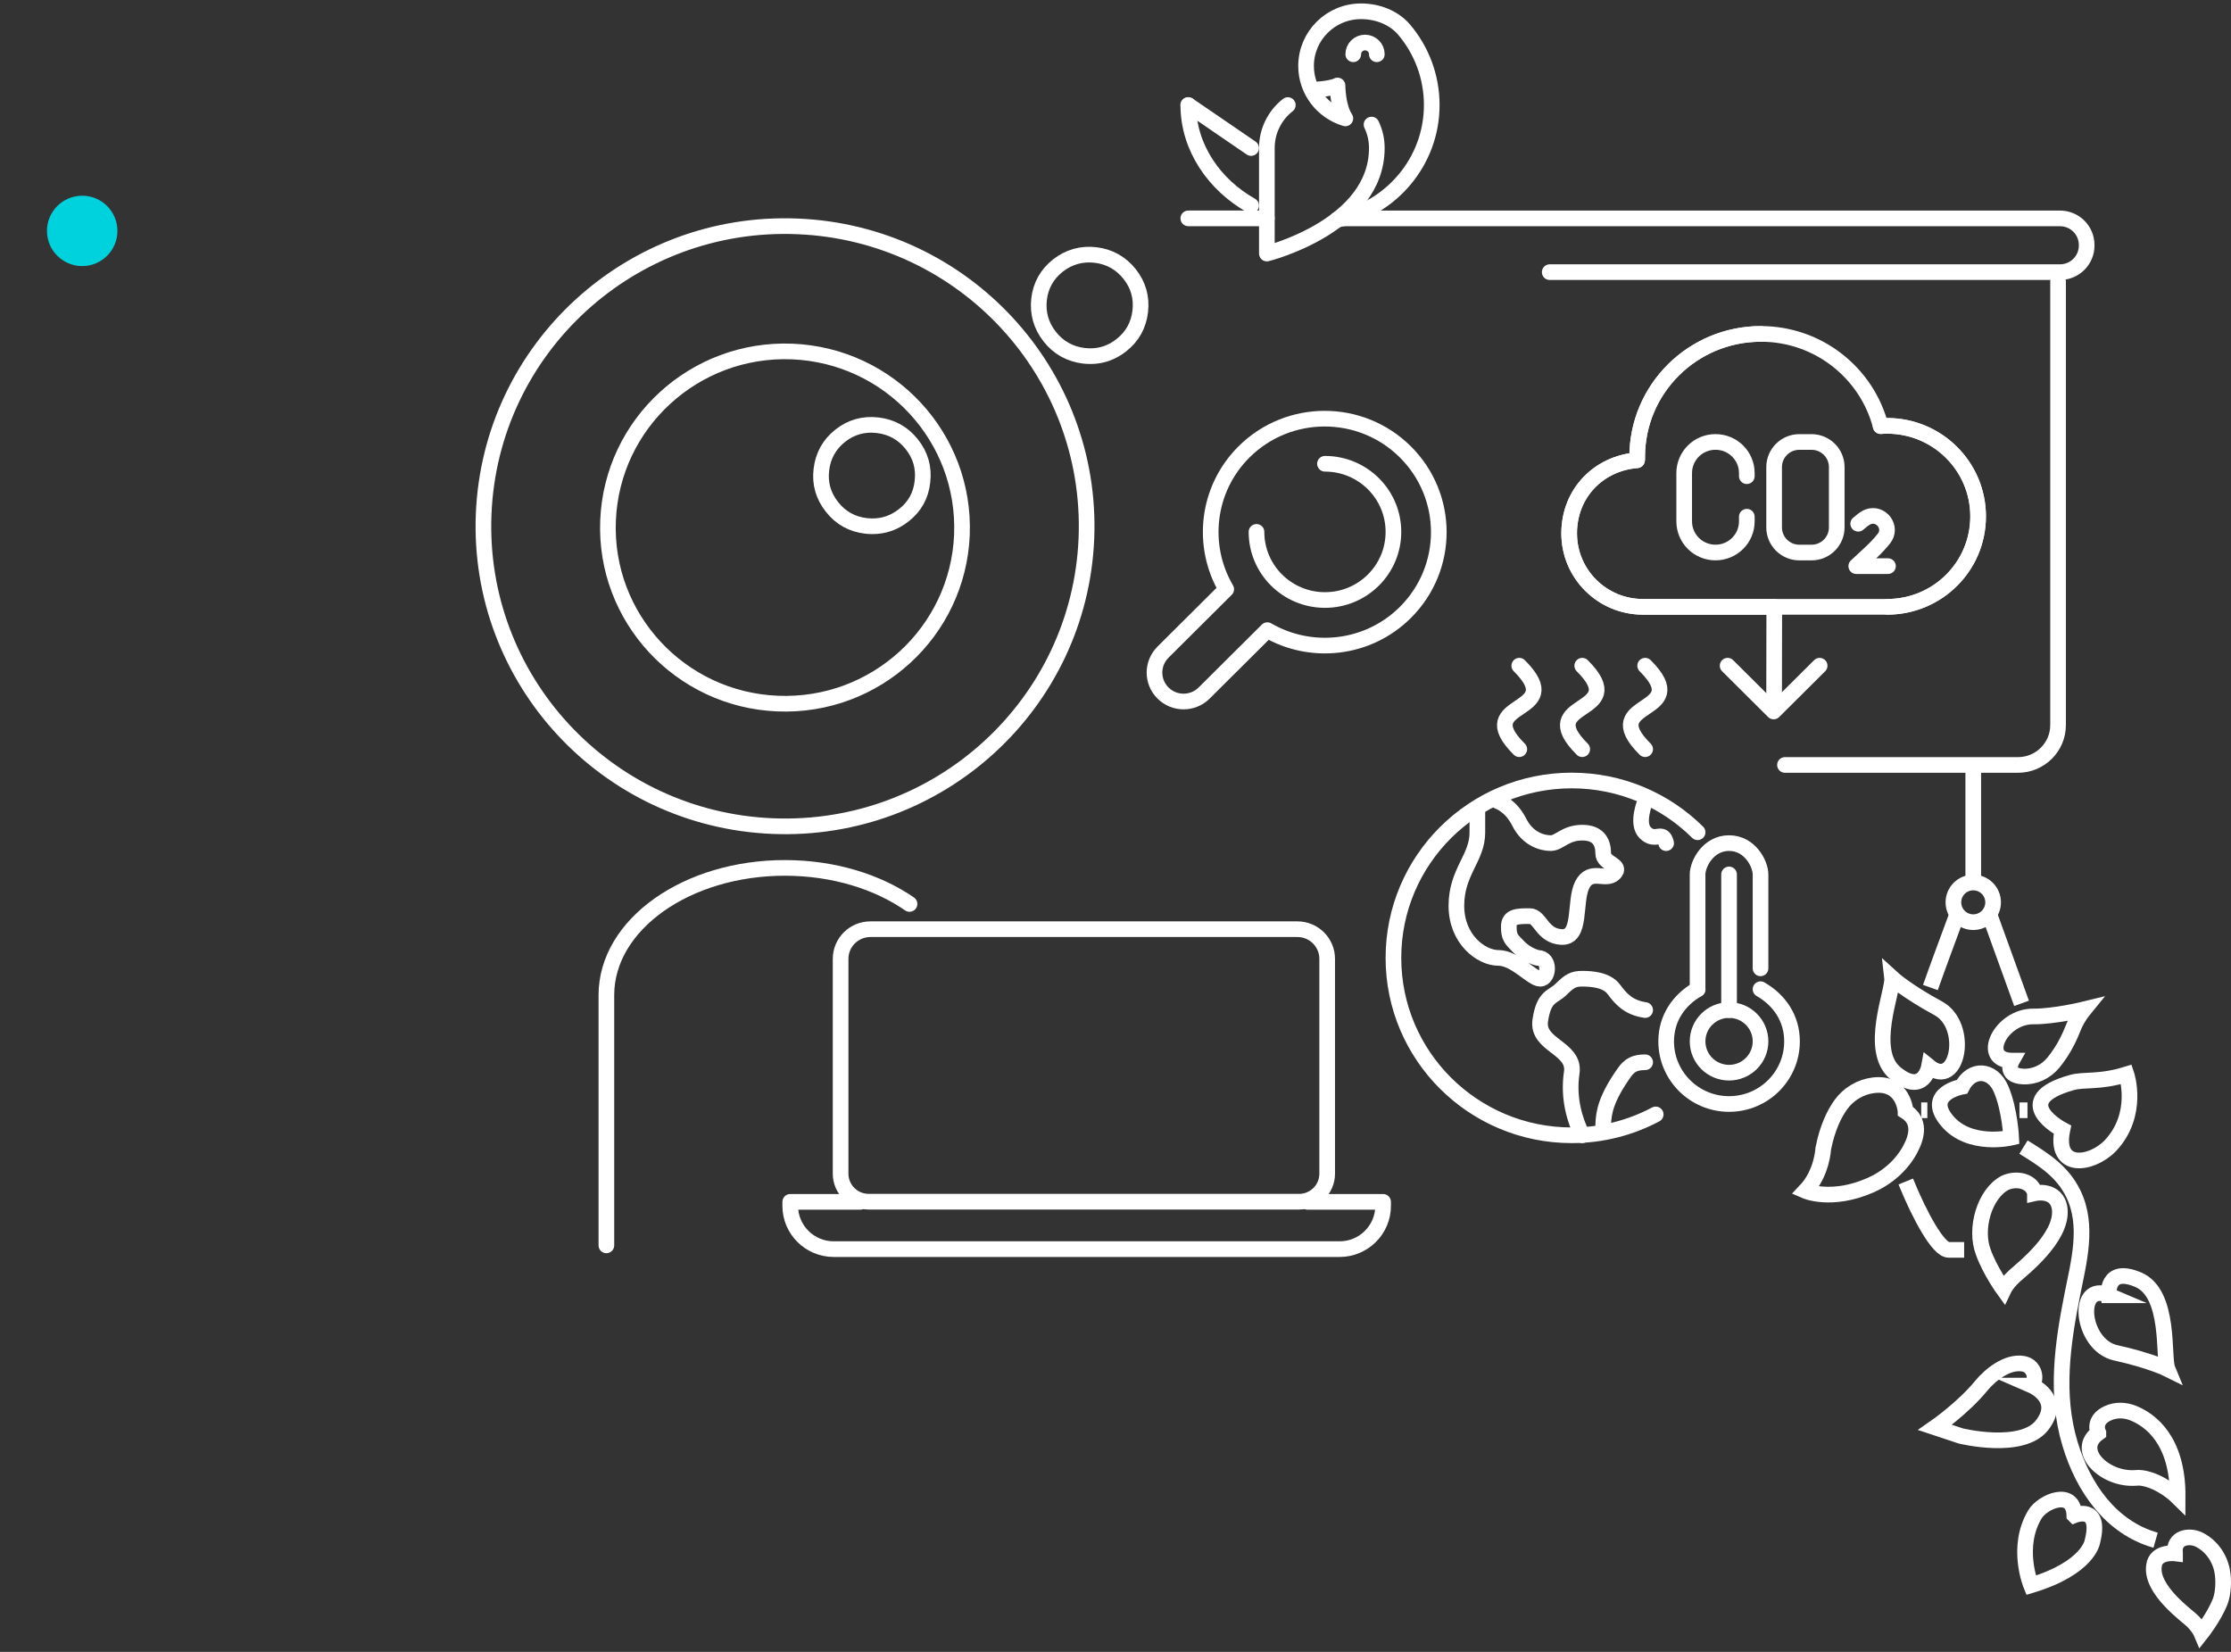 <svg width="285" height="211" viewBox="0 0 285 211" fill="none" xmlns="http://www.w3.org/2000/svg">
<rect x="0" y="0" width="285" height="211" fill="#333333" stroke="none"/>
<path d="M252.074 112.724V98.4" stroke="white" stroke-width="2" stroke-miterlimit="10"/>
<path d="M252.074 117.791C253.475 117.791 254.611 116.657 254.611 115.258C254.611 113.859 253.475 112.724 252.074 112.724C250.674 112.724 249.538 113.859 249.538 115.258C249.538 116.657 250.674 117.791 252.074 117.791Z" stroke="white" stroke-width="2" stroke-miterlimit="10"/>
<path d="M243.452 150.915C245.232 155.288 247.6 159.647 248.932 159.647H250.91" stroke="white" stroke-width="2" stroke-miterlimit="10"/>
<path d="M246.21 141.816H245.426" stroke="white" stroke-width="2" stroke-miterlimit="10"/>
<path d="M259.001 141.816H257.979" stroke="white" stroke-width="2" stroke-miterlimit="10"/>
<path d="M258.492 146.525C261.112 148.143 263.48 149.629 264.874 152.512C266.826 156.548 265.564 161.16 264.732 165.338C263.475 171.642 262.541 178.146 264.436 184.424C266.135 190.061 269.672 195.115 275.368 196.738" stroke="white" stroke-width="2" stroke-miterlimit="10"/>
<path d="M259.603 176.988C259.603 176.988 263.44 178.655 260.895 182.006C258.35 185.357 250.472 183.416 250.472 183.416L247.201 182.329C247.201 182.329 250.755 179.866 253.101 177.001C254.199 175.661 256.407 173.84 258.439 174.194C258.634 174.229 258.819 174.282 258.996 174.37C259.634 174.689 260.298 175.719 259.607 176.988H259.603Z" stroke="white" stroke-width="2" stroke-miterlimit="10"/>
<path d="M250.636 138.806C250.636 138.806 245.847 139.668 248.702 143.13C251.556 146.591 256.921 145.318 256.921 145.318C256.921 145.318 256.757 141.79 255.646 139.146C254.535 136.502 251.844 136.422 250.636 138.806Z" stroke="white" stroke-width="2" stroke-miterlimit="10"/>
<path d="M269.371 165.444C269.371 165.444 268.991 161.69 273.151 163.463C277.311 165.236 276.276 173.371 276.895 174.866C276.895 174.866 274.722 173.782 270.274 172.801C265.826 171.819 265.082 163.6 269.376 165.444H269.371Z" stroke="white" stroke-width="2" stroke-miterlimit="10"/>
<path d="M264.989 193.541C264.989 193.541 268.513 192.117 267.287 196.932C267.287 196.932 266.804 200.27 259.457 202.49C259.457 202.49 257.443 197.622 259.944 193.448C260.895 191.812 264.879 190.092 264.985 193.537L264.989 193.541Z" stroke="white" stroke-width="2" stroke-miterlimit="10"/>
<path d="M277.851 198.418C277.851 198.418 275.413 198.121 275.165 199.97C274.682 203.087 279.44 206.394 280.108 207.079C280.516 207.499 280.985 208.056 281.215 208.604C281.215 208.604 282.773 206.641 283.592 204.638C284.012 203.599 284.118 201.919 283.862 200.611C283.525 198.926 282.472 197.445 280.936 196.667C279.701 196.043 277.603 196.331 277.851 198.413V198.418Z" stroke="white" stroke-width="2" stroke-miterlimit="10"/>
<path d="M259.952 152.41C259.952 152.41 262.776 151.773 263.122 154.417C263.533 158.122 258.16 162.221 257.337 162.994C256.832 163.467 256.257 164.1 255.956 164.736C255.956 164.736 254.216 162.34 253.358 159.935C252.207 156.933 253.526 152.467 256.128 151.088C257.616 150.416 259.585 150.827 259.952 152.401V152.41Z" stroke="white" stroke-width="2" stroke-miterlimit="10"/>
<path d="M268.056 183.027C268.056 183.027 267.251 181.449 269.26 180.52C270.291 180.043 271.482 180.078 272.535 180.512C274.686 181.391 278.236 183.942 278.187 191.22C278.187 191.22 276.085 189.133 273.589 188.784C273.345 188.748 273.097 188.753 272.85 188.775C268.879 189.098 264.931 185.247 268.056 183.032V183.027Z" stroke="white" stroke-width="2" stroke-miterlimit="10"/>
<path d="M246.599 126.139C247.724 122.964 248.905 119.816 250.007 116.827" stroke="white" stroke-width="2" stroke-miterlimit="10"/>
<path d="M258.244 128.159C257.005 124.733 255.765 121.306 254.526 117.88C254.398 117.526 254.274 117.177 254.146 116.823" stroke="white" stroke-width="2" stroke-miterlimit="10"/>
<path d="M243.426 141.949C243.426 141.949 243.196 138.156 239.336 138.624C237.659 138.828 236.136 139.743 235.149 141.114C234.33 142.259 233.441 144.036 232.91 146.733C232.91 146.733 232.768 149.863 230.63 152.114C230.63 152.114 233.954 153.568 238.916 151.402C241.067 150.46 242.899 148.877 244.015 146.817C244.922 145.141 245.351 143.161 243.426 141.954V141.949Z" stroke="white" stroke-width="2" stroke-miterlimit="10"/>
<path d="M246.418 136.237C246.418 136.237 245.736 140.013 242.169 137.117C238.602 134.221 241.89 126.55 241.704 124.918C241.704 124.918 243.523 126.585 247.6 128.791C251.676 130.998 250.096 139.243 246.418 136.237Z" stroke="white" stroke-width="2" stroke-miterlimit="10"/>
<path d="M263.462 144.301C263.462 144.301 256.399 140.592 264.675 138.271C266.255 137.828 268.185 138.302 271.646 137.232C271.646 137.232 273.368 142.343 269.575 146.357C267.149 148.846 262.382 149.479 263.462 144.301Z" stroke="white" stroke-width="2" stroke-miterlimit="10"/>
<path d="M257.014 135.476C257.014 135.476 255.942 137.373 258.421 137.506C259.921 137.585 261.351 136.896 262.307 135.737C262.586 135.401 262.891 134.99 263.214 134.504C263.874 133.504 264.401 132.43 264.834 131.32C265.064 130.732 265.494 129.852 266.251 128.924C266.251 128.924 262.444 129.857 259.749 129.835C255.566 129.799 252.853 135.423 257.005 135.476H257.014Z" stroke="white" stroke-width="2" stroke-miterlimit="10"/>
<path d="M165.732 118.688H111.193C109.089 118.688 107.384 120.384 107.384 122.477V149.92C107.384 151.898 108.996 153.497 110.98 153.497H165.945C167.934 153.497 169.541 151.894 169.541 149.92V122.477C169.541 120.384 167.836 118.688 165.732 118.688Z" stroke="white" stroke-width="2" stroke-linecap="round" stroke-linejoin="round"/>
<path d="M109.882 153.515H100.949V154.039C100.949 157.075 103.442 159.555 106.494 159.555H171.14C174.191 159.555 176.685 157.075 176.685 154.039V153.515H167.039" stroke="white" stroke-width="2" stroke-linecap="round" stroke-linejoin="round"/>
<path d="M122.88 68.305C123.38 55.89 113.686 45.413 101.197 44.898C88.721 44.4 78.189 54.057 77.676 66.472C77.157 78.892 86.883 89.369 99.35 89.871C111.848 90.382 122.366 80.729 122.884 68.305M61.785 65.662C62.653 44.497 80.594 28.046 101.857 28.914C123.123 29.769 139.643 47.625 138.783 68.777C137.911 89.933 119.975 106.383 98.712 105.52C77.45 104.652 60.922 86.809 61.785 65.657" stroke="white" stroke-width="2" stroke-linecap="round" stroke-linejoin="round"/>
<path d="M116.188 115.463C112.087 112.626 106.498 110.873 100.338 110.859C87.725 110.829 77.485 118.093 77.463 127.081V159.075" stroke="white" stroke-width="2" stroke-linecap="round" stroke-linejoin="round"/>
<path d="M111.48 67.221C111.201 67.221 110.922 67.208 110.643 67.177C108.859 66.97 107.388 66.16 106.285 64.75C105.174 63.349 104.709 61.75 104.93 59.978C105.138 58.207 105.949 56.749 107.353 55.643C108.734 54.559 110.333 54.106 112.122 54.317C113.89 54.524 115.364 55.339 116.472 56.74C117.596 58.146 118.048 59.745 117.84 61.512C117.658 63.27 116.852 64.732 115.44 65.825C114.248 66.759 112.92 67.221 111.476 67.221" stroke="white" stroke-width="2" stroke-linecap="round" stroke-linejoin="round"/>
<path d="M139.306 45.493C139.018 45.493 138.744 45.475 138.442 45.444C136.68 45.224 135.214 44.413 134.107 43.012C132.999 41.607 132.543 40.008 132.734 38.245C132.933 36.474 133.743 35.029 135.147 33.915C136.556 32.822 138.168 32.364 139.944 32.571C141.72 32.778 143.186 33.602 144.302 34.998C145.418 36.404 145.865 38.003 145.661 39.77C145.453 41.541 144.647 42.999 143.239 44.1C142.056 45.03 140.736 45.493 139.31 45.493" stroke="white" stroke-width="2" stroke-linecap="round" stroke-linejoin="round"/>
<path d="M148.571 83.298L156.645 75.266C153.389 69.719 154.138 62.485 158.916 57.723C164.612 52.062 173.832 52.062 179.528 57.723C185.223 63.384 185.223 72.561 179.528 78.227C174.745 82.985 167.477 83.729 161.897 80.491L153.823 88.523C152.375 89.968 150.019 89.968 148.571 88.523C147.118 87.082 147.118 84.743 148.571 83.302V83.298Z" stroke="white" stroke-width="2" stroke-linecap="round" stroke-linejoin="round"/>
<path d="M160.511 67.939C160.511 72.746 164.426 76.641 169.258 76.641C174.089 76.641 178.004 72.746 178.004 67.939C178.004 63.133 174.089 59.238 169.258 59.238" stroke="white" stroke-width="2" stroke-linecap="round" stroke-linejoin="round"/>
<path d="M262.908 35.972V92.616C262.908 95.426 260.618 97.709 257.788 97.709H228.023" stroke="white" stroke-width="2" stroke-linecap="round" stroke-linejoin="round"/>
<path d="M197.969 34.761H263.156C265.034 34.761 266.561 33.245 266.561 31.373V31.285C266.561 29.416 265.038 27.896 263.156 27.896H171.724" stroke="white" stroke-width="2" stroke-linecap="round" stroke-linejoin="round"/>
<path d="M241.149 77.513H226.654H209.882C204.674 77.513 200.454 73.314 200.454 68.133C200.454 62.952 204.271 59.172 209.121 58.789C209.13 58.736 209.138 58.683 209.147 58.63C209.147 58.542 209.143 58.454 209.143 58.37C209.143 49.687 216.22 42.651 224.945 42.651C232.301 42.651 238.488 47.656 240.246 54.427C240.52 54.41 240.795 54.392 241.074 54.392C247.491 54.392 252.695 59.569 252.695 65.953C252.695 72.336 247.531 77.469 241.149 77.509" stroke="white" stroke-width="2" stroke-linecap="round" stroke-linejoin="round"/>
<path d="M240.246 54.432C240.52 54.414 240.795 54.397 241.074 54.397C247.491 54.397 252.695 59.573 252.695 65.957C252.695 72.341 247.531 77.473 241.149 77.513" stroke="white" stroke-width="2" stroke-linecap="round" stroke-linejoin="round"/>
<path d="M226.632 90.303L226.654 77.513H209.882C204.674 77.513 200.454 73.314 200.454 68.133C200.454 62.952 204.271 59.172 209.121 58.789C209.13 58.736 209.138 58.683 209.147 58.63C209.147 58.542 209.143 58.454 209.143 58.37C209.143 49.687 216.22 42.651 224.945 42.651" stroke="white" stroke-width="2" stroke-linecap="round" stroke-linejoin="round"/>
<path d="M232.451 85.033L226.574 90.88L220.697 85.033" stroke="white" stroke-width="2" stroke-linecap="round" stroke-linejoin="round"/>
<path d="M223.147 66.001V66.596C223.147 68.794 221.357 70.574 219.147 70.574C216.937 70.574 215.148 68.794 215.148 66.596V60.428C215.148 58.229 216.937 56.45 219.147 56.45C221.357 56.45 223.147 58.229 223.147 60.428V60.824" stroke="white" stroke-width="2" stroke-linecap="round" stroke-linejoin="round"/>
<path d="M231.41 56.454H229.86C228.08 56.454 226.636 57.89 226.636 59.661V67.371C226.636 69.142 228.08 70.578 229.86 70.578H231.41C233.191 70.578 234.635 69.142 234.635 67.371V59.661C234.635 57.89 233.191 56.454 231.41 56.454Z" stroke="white" stroke-width="2" stroke-linecap="round" stroke-linejoin="round"/>
<path d="M237.376 66.9C237.673 66.627 238.133 66.274 238.381 66.138C238.457 66.098 238.532 66.058 238.607 66.027C240.286 65.367 241.814 67.371 240.653 68.807C240.139 69.442 239.581 70.041 238.979 70.596L237.128 72.314H241.18" stroke="white" stroke-width="2" stroke-linecap="round" stroke-linejoin="round"/>
<path d="M159.824 26.253C155.157 23.632 151.8 18.865 151.8 13.419" stroke="white" stroke-width="2" stroke-linecap="round" stroke-linejoin="round"/>
<path d="M167.544 11.463C167.544 11.463 169.856 11.419 170.861 10.921C170.861 10.921 170.861 13.627 171.862 15.124C168.961 14.265 166.844 11.591 166.844 8.428C166.844 4.569 169.988 1.441 173.868 1.441C176.029 1.441 178.097 2.282 179.386 3.806C181.578 6.406 182.898 9.758 182.898 13.419C182.898 20.662 177.672 26.676 170.803 28.064" stroke="white" stroke-width="2" stroke-linecap="round" stroke-linejoin="round"/>
<path d="M151.8 13.419L159.824 18.909" stroke="white" stroke-width="2" stroke-linecap="round" stroke-linejoin="round"/>
<path d="M172.872 6.93C172.872 6.102 173.545 5.432 174.377 5.432C175.21 5.432 175.883 6.102 175.883 6.93" stroke="white" stroke-width="2" stroke-linecap="round" stroke-linejoin="round"/>
<path d="M175.205 15.913C175.639 16.821 175.883 17.838 175.883 18.909C175.883 28.892 161.835 32.386 161.835 32.386V18.909C161.835 16.684 162.88 14.697 164.514 13.419" stroke="white" stroke-width="2" stroke-linecap="round" stroke-linejoin="round"/>
<path d="M151.8 27.892H161.831" stroke="white" stroke-width="2" stroke-linecap="round" stroke-linejoin="round"/>
<path d="M210.161 102.361C210.161 102.361 208.992 105.194 210.161 106.361C211.503 107.696 212.411 105.903 212.841 107.696" stroke="white" stroke-width="2" stroke-linecap="round" stroke-linejoin="round"/>
<path d="M211.508 142.347C208.31 144.047 204.657 145.012 200.781 145.012C188.199 145.012 178.004 134.866 178.004 122.354C178.004 109.842 188.204 99.695 200.781 99.695C207.057 99.695 212.739 102.22 216.862 106.304" stroke="white" stroke-width="2" stroke-linecap="round" stroke-linejoin="round"/>
<path d="M191.401 102.361C191.401 102.361 192.996 102.867 194.081 105.026C195.166 107.185 197.017 107.692 198.102 107.692C199.187 107.692 199.953 106.357 202.123 106.357C204.293 106.357 204.803 107.692 204.803 109.022C204.803 110.353 207.292 110.48 206.207 111.56C205.121 112.639 203.208 110.864 202.123 113.018C201.038 115.172 202.119 119.851 199.444 119.684C196.955 119.525 196.764 117.018 195.423 117.018C193.89 117.018 192.743 117.018 192.743 118.353C192.743 119.688 193 119.939 194.085 121.019C195.17 122.098 196.446 122.354 196.446 122.354C198.106 122.354 197.849 125.019 196.764 125.019C195.679 125.019 193.576 122.354 191.406 122.354C189.236 122.354 186.047 120.005 186.047 115.688C186.047 111.37 188.726 109.595 188.726 106.357V103.691" stroke="white" stroke-width="2" stroke-linecap="round" stroke-linejoin="round"/>
<path d="M210.162 135.685C208.82 135.685 208.151 136.069 207.482 137.02C205.17 140.307 204.856 142.034 204.803 143.686" stroke="white" stroke-width="2" stroke-linecap="round" stroke-linejoin="round"/>
<path d="M202.123 145.012C201.189 143.109 200.294 140.316 200.781 137.016C201.26 133.813 196.286 133.553 196.76 130.35C197.234 127.147 198.354 127.429 199.44 126.35C200.525 125.27 201.034 125.015 202.119 125.015C203.204 125.015 205.223 125.12 206.14 126.35C207.057 127.579 208.014 128.698 210.162 129.015" stroke="white" stroke-width="2" stroke-linecap="round" stroke-linejoin="round"/>
<path d="M194.081 85.033C200.471 91.391 187.69 89.338 194.081 95.695" stroke="white" stroke-width="2" stroke-linecap="round" stroke-linejoin="round"/>
<path d="M202.123 85.033C208.514 91.391 195.732 89.338 202.123 95.695" stroke="white" stroke-width="2" stroke-linecap="round" stroke-linejoin="round"/>
<path d="M210.161 85.033C216.552 91.391 203.771 89.338 210.161 95.695" stroke="white" stroke-width="2" stroke-linecap="round" stroke-linejoin="round"/>
<path d="M224.9 123.689V111.692C224.9 110.357 223.558 107.692 220.879 107.692C218.2 107.692 216.858 110.357 216.858 111.692V126.354" stroke="white" stroke-width="2" stroke-linecap="round" stroke-linejoin="round"/>
<path d="M224.9 126.354C227.305 127.737 228.922 130.059 228.922 133.02C228.922 137.439 225.321 141.016 220.883 141.016C216.446 141.016 212.845 137.434 212.845 133.02C212.845 130.059 214.462 127.737 216.867 126.354" stroke="white" stroke-width="2" stroke-linecap="round" stroke-linejoin="round"/>
<path d="M220.879 137.016C223.1 137.016 224.9 135.225 224.9 133.015C224.9 130.806 223.1 129.015 220.879 129.015C218.658 129.015 216.858 130.806 216.858 133.015C216.858 135.225 218.658 137.016 220.879 137.016Z" stroke="white" stroke-width="2" stroke-linecap="round" stroke-linejoin="round"/>
<path d="M220.879 111.692V129.019" stroke="white" stroke-width="2" stroke-linecap="round" stroke-linejoin="round"/>
<path d="M15 29.493C15 31.975 12.985 33.987 10.5 33.987C8.015 33.987 6 31.975 6 29.493C6 27.012 8.015 25 10.5 25C12.985 25 15 27.012 15 29.493Z" fill="#00D2DD"/>
</svg>
